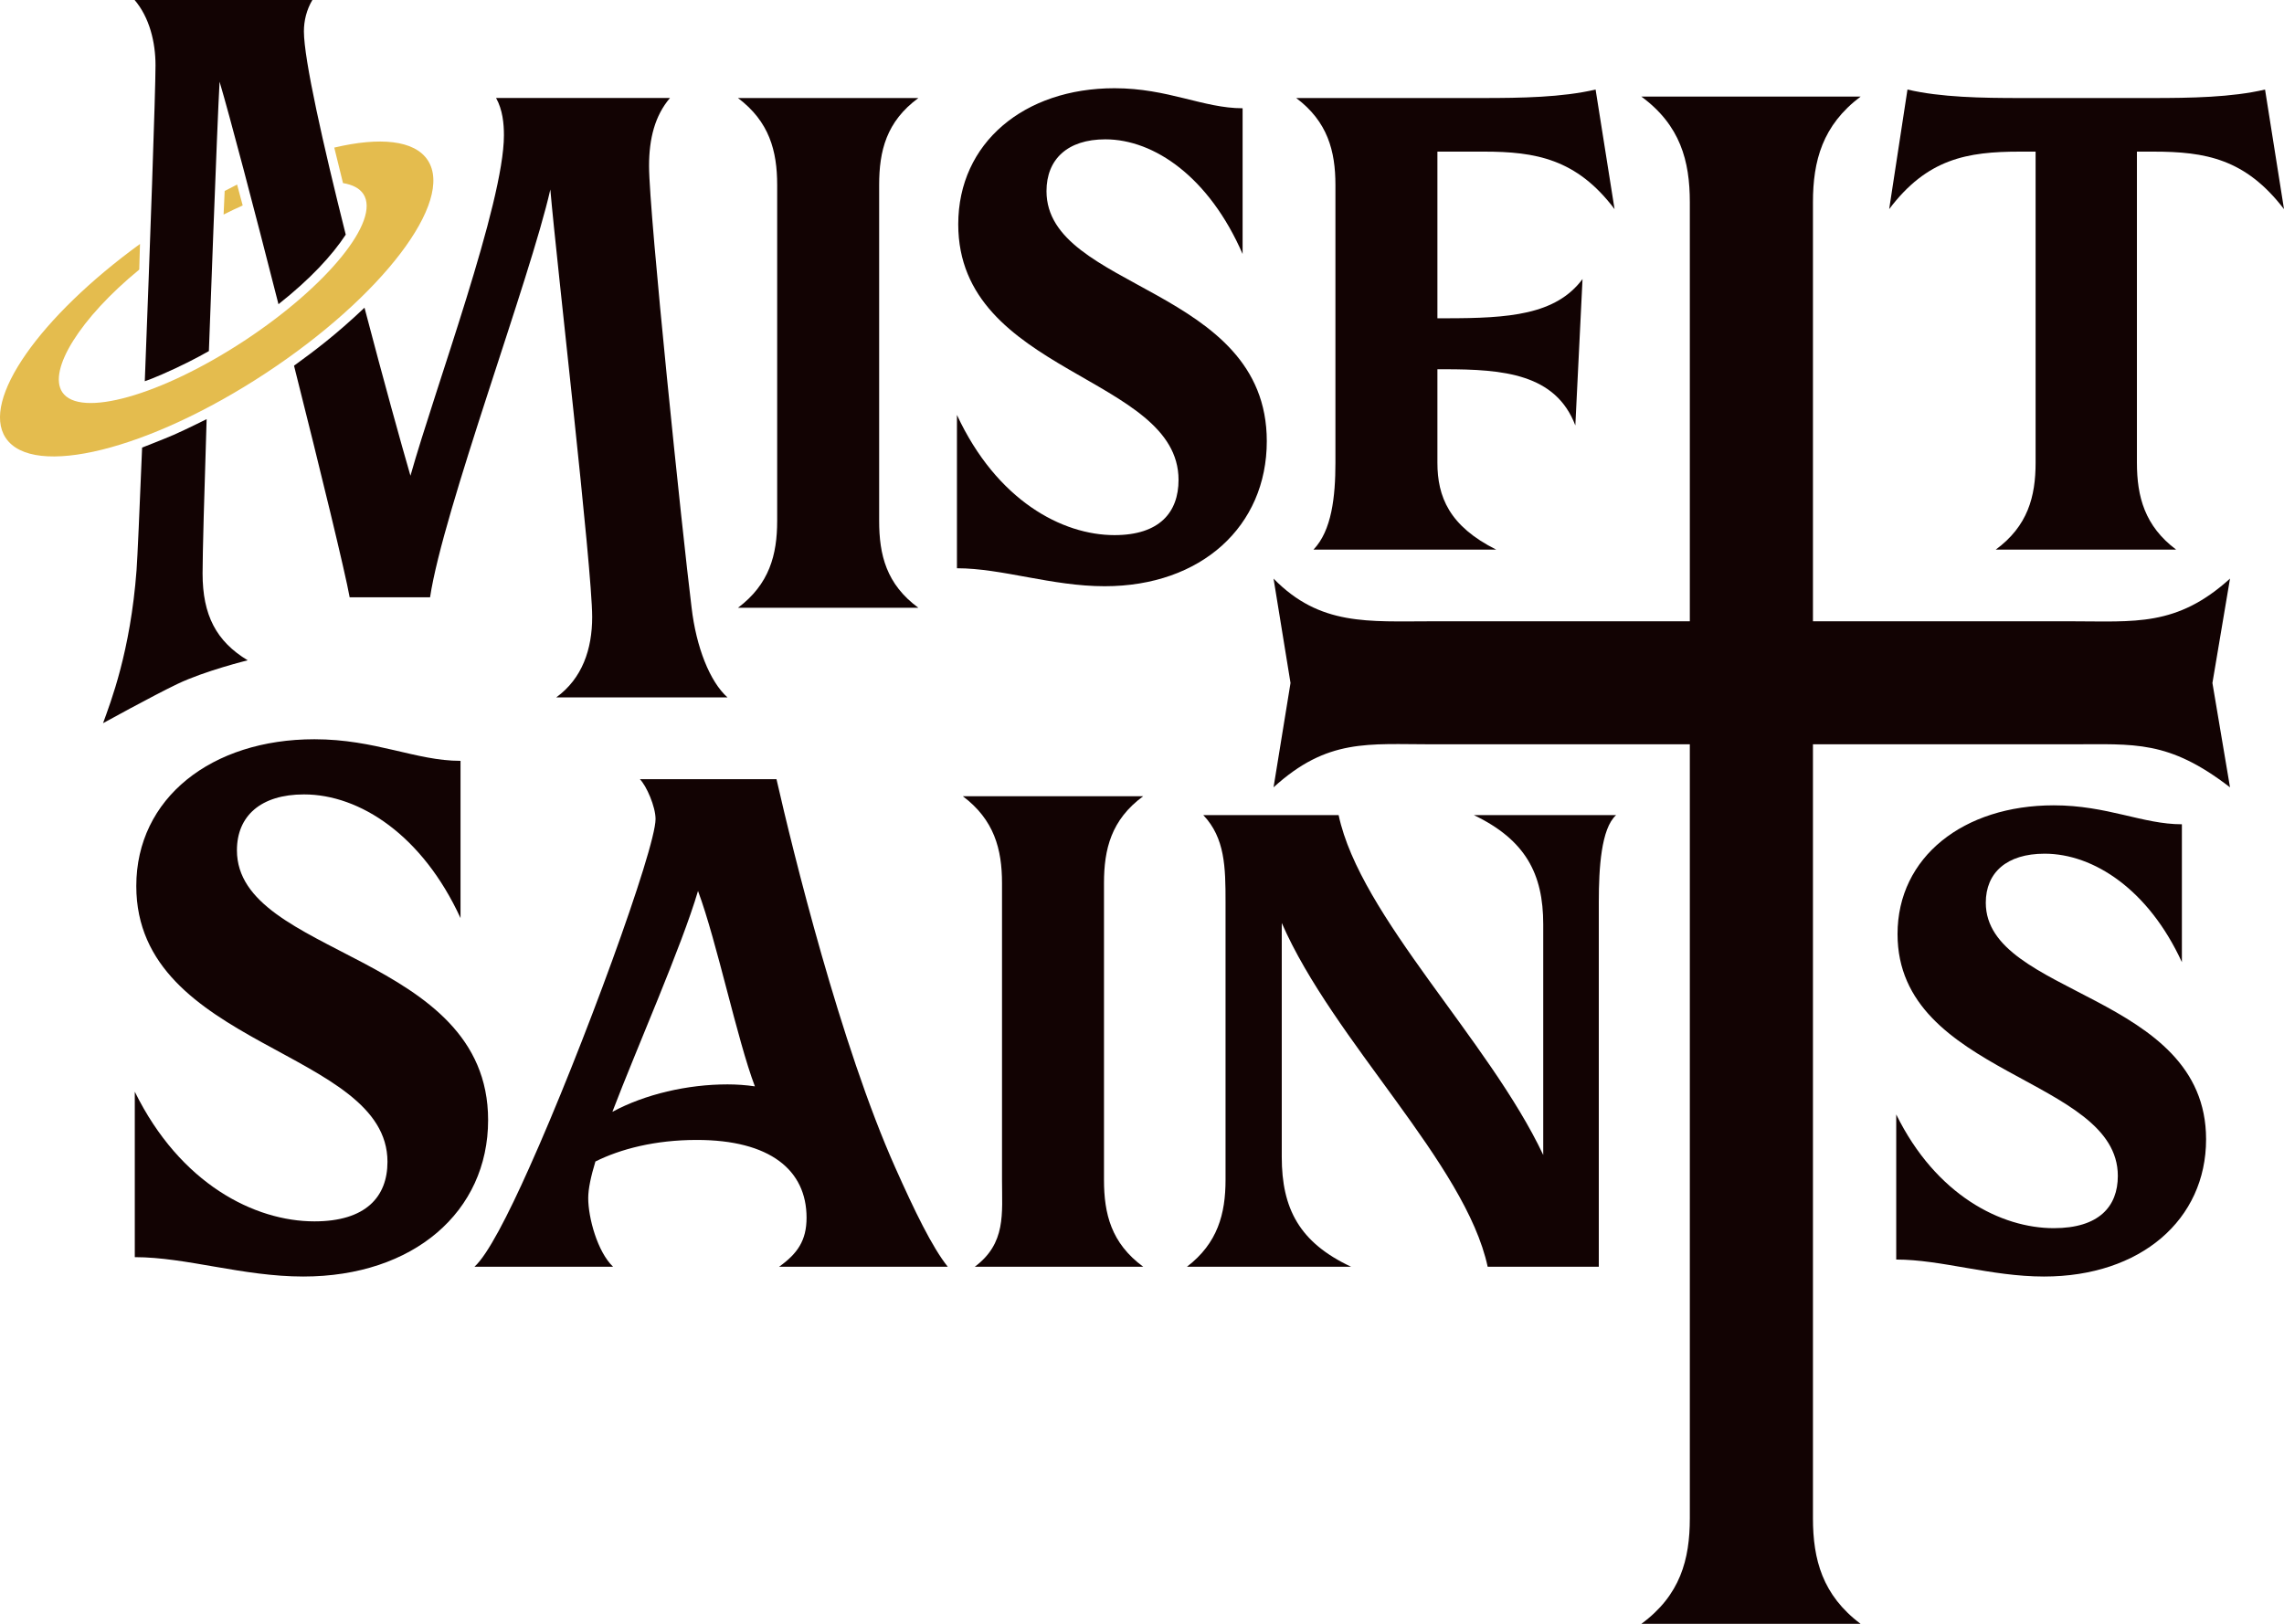 <svg xmlns="http://www.w3.org/2000/svg" id="Layer_1" viewBox="0 0 698.8 496.95"><defs><style>      .cls-1 {        fill: #120303;      }      .cls-2 {        fill: #e4bc4e;      }    </style></defs><g><g><path class="cls-1" d="M85.2,93.09c-7.5-29.45-14.84-57.33-18.02-68.09-.73,12.62-3.27,82.44-3.27,82.44,0,0-4.35,2.52-9.94,5.14-6.86,3.22-9.67,4.08-9.67,4.08,1.58-40.56,3.28-88.67,3.28-96.67,0-7-1.8-14.6-6.4-20h54.4c-1.8,3-2.6,6.4-2.6,9.6,0,8.57,5.89,34.68,12.8,62.22-4.17,6.36-10.9,13.64-20.58,21.28ZM111.52,94.16c5.73,21.86,11.26,41.81,14.06,51.43,7.6-27,28.6-83.4,28.6-104.2,0-3.6-.4-7.8-2.4-11.4h53.2c-4.6,5.4-6.4,12.4-6.4,20.8,0,14.6,10.2,112.43,13,135.03,1.4,12.2,5.6,22.8,11,27.6h-52.4c8-5.8,11-14.8,11-24.6,0-15-10.8-107.63-12.8-130.83-6.2,27.4-32.8,98.2-36.8,124.8h-24.6c-1.34-7.55-8.79-38.2-17.02-70.88,6.33-4.6,12.64-9.3,21.57-17.75ZM63.22,128.27c-.72,22.49-1.24,41.22-1.24,47.2,0,12.8,4.2,20.8,13.8,26.6,0,0-13.1,3.21-21.56,7.27-7.58,3.64-22.69,11.97-22.69,11.97,2.29-6.35,8.38-21.84,10.25-46.84.27-3.59.92-18.37,1.7-37.5,0,0,6.87-2.67,9.68-3.9,3.73-1.63,10.06-4.8,10.06-4.8Z"></path><path class="cls-1" d="M237.78,159.4V56.6c0-10.4-2.4-19.4-12-26.6h55.2c-9.8,7.2-12,16.2-12,26.6v102.8c0,10.4,2.2,19.4,12,26.6h-55.2c9.6-7.2,12-16.2,12-26.6Z"></path><path class="cls-1" d="M292.78,173.9v-46.92c12.2,26.21,32.2,36.78,48.2,36.78,13.8,0,19.6-6.98,19.6-16.91,0-31.92-67.4-32.34-67.4-78.21,0-24.94,20.2-41.64,47.8-41.64,16.4,0,27.2,6.13,39.2,6.13v44.6c-10.2-23.46-27-35.09-42-35.09-11.6,0-18,6.13-18,15.85,0,30.23,67.4,29.17,67.4,76.52,0,26-20,44.39-49.6,44.39-16.2,0-31.4-5.5-45.2-5.5Z"></path><path class="cls-1" d="M408.58,141.6V56.6c0-10.4-2.4-19.4-12-26.6h57c11.8,0,24.4-.2,34.6-2.6l5.8,36.6c-11.6-15.4-24.2-17.6-40-17.6h-14.2v51h2.6c19.2,0,33.6-1,41.8-12l-2.2,44.8c-6-15.8-22-17.2-40-17.2h-2.2v28.6c0,10.4,3.6,19.4,18,26.6h-55.92c5.59-5.81,6.72-16.2,6.72-26.6Z"></path></g><g><path class="cls-1" d="M41.24,384.72v-50.63c13.91,28.28,36.71,39.68,54.96,39.68,15.74,0,22.35-7.53,22.35-18.24,0-34.43-76.85-34.89-76.85-84.38,0-26.91,23.03-44.92,54.5-44.92,18.7,0,31.01,6.61,44.7,6.61v48.12c-11.63-25.31-30.79-37.85-47.89-37.85-13.23,0-20.52,6.61-20.52,17.1,0,32.61,76.85,31.47,76.85,82.55,0,28.05-22.8,47.89-56.56,47.89-18.47,0-35.8-5.93-51.54-5.93Z"></path><path class="cls-1" d="M161.97,357.25c16-35.6,38.6-97.4,38.6-106.6,0-3.8-2.8-10.2-4.8-12.2h41.8c5,22,19.6,81.4,36.4,119,5.8,13,11.2,24.2,16,30.2h-51.6c5.6-4,8.4-8,8.4-15,0-14.6-11.2-23.8-33.6-23.8-12.8,0-23.4,2.8-31,6.6-1.4,4.6-2.2,8.4-2.2,11.2,0,6,2.8,16.4,7.6,21h-42.4c4-3.6,10.2-15.6,16.8-30.4ZM222.56,331.85c2.8,0,5.6.2,8.4.6-5.4-14.2-11.6-44.2-17.4-59.8-5,17-18.8,48.2-26.2,67.6,10-5.4,23-8.4,35.2-8.4Z"></path><path class="cls-1" d="M306.57,361.05v-90.79c0-10.4-2.4-19.4-12-26.6h55.2c-9.8,7.2-12,16.2-12,26.6v90.79c0,10.4,2.2,19.4,12,26.6h-51.52c9.6-7.2,8.32-16.2,8.32-26.6Z"></path><path class="cls-1" d="M374.96,361.05v-85c0-10.6-.14-19.58-6.8-26.6h41.4c6.6,31,46,68.8,62.6,104v-70.6c0-15.4-5.4-25.8-21.2-33.4h43.49c-4.57,4.1-5.29,16.2-5.29,26.6v111.6h-34c-6.8-31.6-47.2-69-63-105.2v71.6c0,15.8,5.4,26.2,21.2,33.6h-50.2c9.4-7.2,11.8-16.2,11.8-26.6Z"></path></g><path class="cls-1" d="M580.16,385.45v-44.4c12.2,24.8,32.2,34.8,48.2,34.8,13.8,0,19.6-6.6,19.6-16,0-30.2-67.4-30.6-67.4-74,0-23.6,20.2-39.4,47.8-39.4,16.4,0,27.2,5.8,39.2,5.8v42.2c-10.2-22.2-27-33.2-42-33.2-11.6,0-18,5.8-18,15,0,28.6,67.4,27.6,67.4,72.4,0,24.6-20,42-49.6,42-16.2,0-31.4-5.2-45.2-5.2Z"></path><path class="cls-1" d="M622.8,141.6V46.4h-4.8c-16.2,0-28.4,2.2-40,17.6l5.6-36.6c10.2,2.4,22.8,2.6,34.6,2.6h40.2c11.8,0,24.4-.2,34.6-2.6l5.8,36.6c-11.8-15.4-24-17.6-40-17.6h-5v95.2c0,10.4,2.4,19.4,12,26.6h-55.2c9.8-7.2,12.2-16.2,12.2-26.6Z"></path><path class="cls-1" d="M676.9,209.01l5.38,31.93c-18.86-14.53-29.16-13.16-48.61-13.16h-78.99v236.84c0,12.64,2.92,23.57,14.58,32.32h-67.08c11.91-8.75,14.83-19.69,14.83-32.32v-236.84h-78.75c-19.69,0-32.1-1.88-48.61,13.16l5.19-31.93-5.19-31.94c14.22,14.55,28.92,13.06,48.61,13.06h78.75V61.88c0-12.64-2.92-23.57-14.83-32.32h67.08c-11.67,8.75-14.58,19.69-14.58,32.32v128.25h78.99c19.44,0,32.29,1.74,48.61-13.06l-5.38,31.94Z"></path></g><path class="cls-2" d="M104.95,56.03c2.92.48,5.07,1.59,6.23,3.36,5.31,8.07-11.02,28.18-36.46,44.91-25.45,16.73-50.38,23.76-55.68,15.69-4.41-6.71,5.49-22.68,23.57-37.49l.22-7.84C12.23,96.91-5.86,122.45,1.72,133.97c8.26,12.56,43.87,3.73,79.53-19.73,35.66-23.45,57.88-52.65,49.62-65.21-4.04-6.15-14.64-7.17-28.6-3.86l2.67,10.85ZM72.55,56.48c-1.26.63-2.53,1.29-3.81,1.96l-.33,7.22c1.97-1,3.92-1.93,5.84-2.78l-1.71-6.41Z"></path></svg>